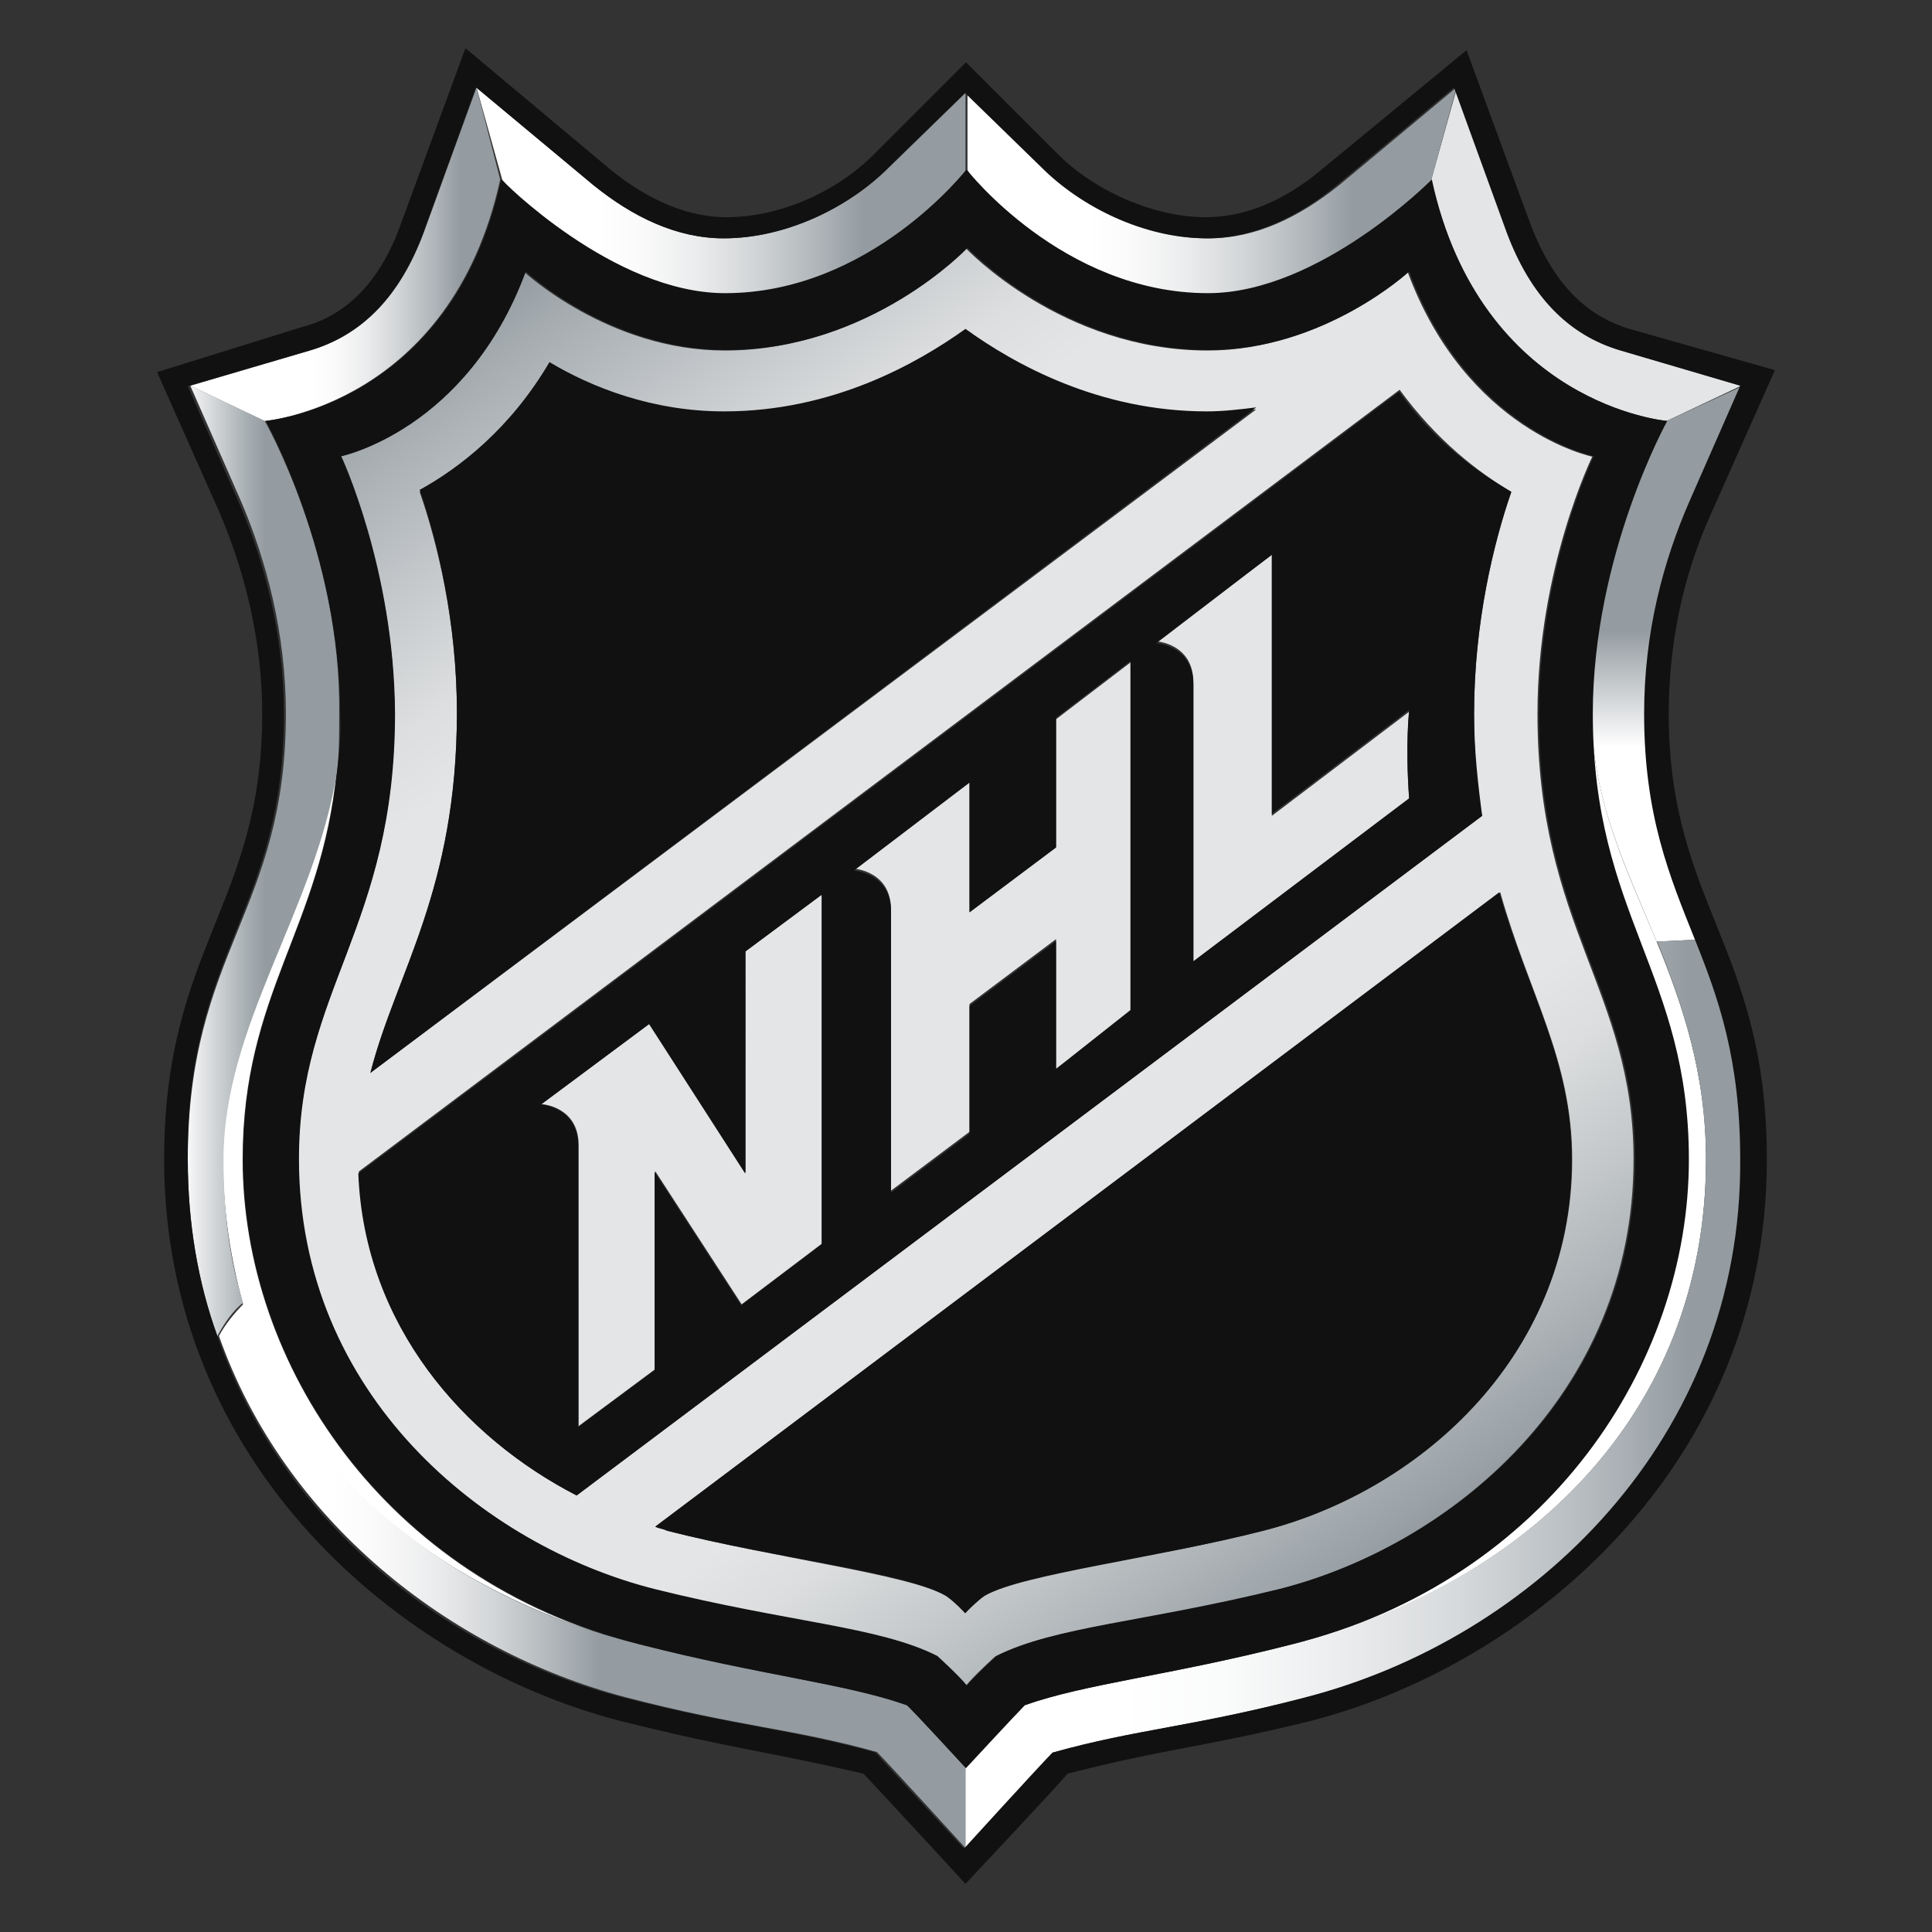 <?xml version="1.0" encoding="UTF-8" standalone="no"?>
<!-- Generator: Adobe Illustrator 19.0.0, SVG Export Plug-In . SVG Version: 6.00 Build 0)  -->

<svg
   version="1.1"
   id="Layer_1"
   sodipodi:docname="60.svg"
   inkscape:version="1.2.2 (b0a84865, 2022-12-01)"
   x="0px"
   y="0px"
   viewBox="0 0 500 500"
   xml:space="preserve"
   width="500"
   height="500"
   xmlns:inkscape="http://www.inkscape.org/namespaces/inkscape"
   xmlns:sodipodi="http://sodipodi.sourceforge.net/DTD/sodipodi-0.dtd"
   xmlns="http://www.w3.org/2000/svg"
   xmlns:svg="http://www.w3.org/2000/svg"><rect x="0" y="0" width="500" height="500" fill="#333333" stroke="none"/><defs
   id="defs128" />
<style
   type="text/css"
   id="style9">
	.st0{fill:#FFFFFF;}
	.st1{fill:#E4E5E6;}
	.st2{fill:url(#path19_1_);}
	.st3{fill:url(#path30_1_);}
	.st4{fill:url(#path45_1_);}
	.st5{fill:url(#path68_1_);}
	.st6{fill:url(#path83_1_);}
	.st7{fill:url(#path98_1_);}
	.st8{fill:url(#path113_1_);}
	.st9{fill:url(#path128_1_);}
	.st10{fill:#111111;}
</style>
<sodipodi:namedview
   id="namedview133"
   borderopacity="1"
   gridtolerance="10"
   bordercolor="#666666"
   inkscape:cx="375.69213"
   fit-margin-top="0"
   showgrid="false"
   objecttolerance="10"
   inkscape:cy="190.92551"
   inkscape:zoom="0.64946796"
   guidetolerance="10"
   pagecolor="#ffffff"
   fit-margin-left="0"
   inkscape:window-height="792"
   inkscape:current-layer="Layer_1"
   fit-margin-bottom="0"
   inkscape:window-maximized="0"
   inkscape:pageopacity="0"
   inkscape:window-width="1177"
   inkscape:pageshadow="2"
   inkscape:window-y="198"
   inkscape:window-x="407"
   fit-margin-right="0"
   inkscape:showpageshadow="2"
   inkscape:pagecheckerboard="0"
   inkscape:deskcolor="#d1d1d1">
	</sodipodi:namedview>
<path
   id="path6"
   inkscape:connector-curvature="0"
   class="st0"
   d="m 62.788,300.058 c 0,-43.223 20.31,-59.497 24.345,-100.636 -5.598,36.062 -29.423,65.095 -29.423,100.636 0,13.67 2.083,25.908 5.077,37.104 14.711,49.863 59.497,77.202 102.199,88.399 C 99.371,408.766 62.788,352.915 62.788,300.058 Z m 378.721,0 c 0,-22.393 -6.119,-40.098 -12.759,-56.372 -8.072,-19.268 -16.794,-37.104 -16.794,-58.976 0,52.336 24.866,67.568 24.866,115.348 0,52.857 -36.062,108.708 -102.199,125.503 59.627,-15.232 106.885,-58.976 106.885,-125.503 z"
   style="stroke-width:1.302" />
<path
   id="path8"
   inkscape:connector-curvature="0"
   class="st1"
   d="M 419.637,90.713 C 405.967,86.677 396.203,76.523 390.214,60.249 l -13.149,-37.625 -6.64,23.825 c 13.149,58.455 60.929,62.491 60.929,62.491 l 19.268,-9.113 z m -226.66,212.86 -24.866,-38.666 -27.991,20.83 c 0,0 9.634,0.521 9.634,10.676 v 72.646 l 19.789,-14.711 v -51.295 l 22.393,34.5 20.83,-15.753 v -90.351 l -19.789,14.711 z m 80.327,-84.363 -22.393,16.794 v -33.589 l -29.944,22.393 c 0,0 9.634,0.521 9.634,10.676 v 72.646 l 20.31,-15.232 v -33.068 l 22.393,-16.794 v 33.589 l 19.268,-14.191 v -91.002 l -19.268,14.711 z m 55.851,-8.072 V 143.57 l -29.944,22.393 c 0,0 9.634,0.521 9.634,10.676 v 72.646 l 55.851,-42.181 c -1.042,-14.191 0,-22.913 0,-22.913 z"
   style="stroke-width:1.302" />
<linearGradient
   id="path19_1_"
   gradientUnits="userSpaceOnUse"
   x1="12292.158"
   y1="-11185.218"
   x2="12432.77"
   y2="-11185.218"
   gradientTransform="matrix(0.358,0,0,-0.358,-4359.081,-3784.642)">
	<stop
   offset="0.11"
   style="stop-color:#FFFFFF"
   id="stop14" />
	<stop
   offset="0.24"
   style="stop-color:#DCDFE1"
   id="stop16" />
	<stop
   offset="0.44"
   style="stop-color:#A8AFB3"
   id="stop18" />
	<stop
   offset="0.54"
   style="stop-color:#949CA1"
   id="stop20" />
</linearGradient>
<path
   id="path19"
   inkscape:connector-curvature="0"
   class="st2"
   d="m 73.984,184.71 c 0,51.295 -25.387,61.449 -25.387,115.348 0,16.274 2.604,32.027 7.681,45.696 1.562,-2.994 4.036,-6.64 6.64,-8.592 -3.515,-11.196 -5.077,-23.434 -5.077,-37.104 0,-35.021 23.825,-64.574 29.423,-100.636 0.521,-4.557 0.521,-9.634 0.521,-14.711 0.521,-41.14 -19.268,-75.77 -19.268,-75.77 l -19.268,-9.113 13.149,29.944 c 6.509,15.232 11.587,34.11 11.587,54.94 z"
   style="fill:url(#path19_1_);stroke-width:1.302" />
<linearGradient
   id="path30_1_"
   gradientUnits="userSpaceOnUse"
   x1="-257.241"
   y1="288.63"
   x2="-257.241"
   y2="398.91"
   gradientTransform="matrix(1.302,0,0,-1.302,766.461,619.412)">
	<stop
   offset="0"
   style="stop-color:#FFFFFF"
   id="stop24" />
	<stop
   offset="0.35"
   style="stop-color:#FFFFFF"
   id="stop26" />
	<stop
   offset="0.56"
   style="stop-color:#949CA1"
   id="stop28" />
	<stop
   offset="1"
   style="stop-color:#949CA1"
   id="stop30" />
</linearGradient>
<path
   id="path30"
   inkscape:connector-curvature="0"
   class="st3"
   d="m 411.956,184.71 c 0,21.872 8.592,39.187 16.794,58.976 l 10.676,-0.521 c -6.64,-16.274 -13.149,-32.027 -13.149,-58.455 0,-20.83 5.077,-39.578 11.717,-54.94 l 13.149,-29.944 -19.789,9.113 c 0,0 -19.398,34.63 -19.398,75.77 z"
   style="fill:url(#path30_1_);stroke-width:1.302" />
<linearGradient
   id="path45_1_"
   gradientUnits="userSpaceOnUse"
   x1="-545.142"
   y1="162.539"
   x2="-396.605"
   y2="162.539"
   gradientTransform="matrix(1.302,0,0,-1.302,766.461,619.412)">
	<stop
   offset="0.15"
   style="stop-color:#FFFFFF"
   id="stop34" />
	<stop
   offset="0.21"
   style="stop-color:#FAFAFA"
   id="stop36" />
	<stop
   offset="0.29"
   style="stop-color:#EBECED"
   id="stop38" />
	<stop
   offset="0.37"
   style="stop-color:#D2D5D7"
   id="stop40" />
	<stop
   offset="0.45"
   style="stop-color:#AFB5B9"
   id="stop42" />
	<stop
   offset="0.51"
   style="stop-color:#949CA1"
   id="stop44" />
</linearGradient>
<path
   id="path45"
   inkscape:connector-curvature="0"
   class="st4"
   d="m 234.638,441.313 c -15.753,-5.598 -37.625,-7.681 -69.131,-15.753 -43.223,-10.676 -87.357,-38.666 -102.199,-88.399 -2.604,2.604 -5.077,5.598 -6.64,8.592 16.794,47.779 59.497,81.368 105.193,93.476 29.423,7.681 43.223,8.072 65.095,14.191 2.994,2.994 22.913,24.866 22.913,24.866 v -20.83 c 0,0.13 -13.149,-14.581 -15.232,-16.143 z"
   style="fill:url(#path45_1_);stroke-width:1.302" />
<linearGradient
   id="path68_1_"
   gradientUnits="userSpaceOnUse"
   x1="-308.655"
   y1="170.234"
   x2="-484.756"
   y2="421.662"
   gradientTransform="matrix(1.302,0,0,-1.302,766.461,619.412)">
	<stop
   offset="0"
   style="stop-color:#949CA1"
   id="stop48" />
	<stop
   offset="1.000000e-002"
   style="stop-color:#99A1A6"
   id="stop50" />
	<stop
   offset="0.12"
   style="stop-color:#C2C6C8"
   id="stop52" />
	<stop
   offset="0.2"
   style="stop-color:#DBDDDE"
   id="stop54" />
	<stop
   offset="0.25"
   style="stop-color:#E4E5E6"
   id="stop56" />
	<stop
   offset="0.75"
   style="stop-color:#E4E5E6"
   id="stop58" />
	<stop
   offset="0.8"
   style="stop-color:#DCDEDF"
   id="stop60" />
	<stop
   offset="0.87"
   style="stop-color:#C7CACD"
   id="stop62" />
	<stop
   offset="0.97"
   style="stop-color:#A3AAAE"
   id="stop64" />
	<stop
   offset="1"
   style="stop-color:#949CA1"
   id="stop66" />
</linearGradient>
<path
   id="path68"
   inkscape:connector-curvature="0"
   class="st5"
   d="m 169.022,411.37 c 35.021,8.592 57.934,9.634 73.166,17.315 0,0 5.598,5.077 7.681,7.681 2.083,-2.604 7.681,-7.681 7.681,-7.681 15.232,-7.681 38.145,-8.592 73.166,-17.315 44.264,-11.196 92.044,-50.253 92.044,-111.312 0,-43.744 -24.866,-60.017 -24.866,-115.348 0,-37.625 14.191,-66.527 14.191,-66.527 0,0 -32.547,-6.64 -47.779,-47.78 0,0 -21.872,20.31 -51.815,20.31 -37.625,0 -62.491,-26.428 -62.491,-26.428 0,0 -24.866,26.428 -62.491,26.428 -29.944,0 -51.815,-20.31 -51.815,-20.31 -15.232,41.14 -47.78,47.78 -47.78,47.78 0,0 14.191,29.032 14.191,66.527 0,55.461 -24.866,71.604 -24.866,115.348 -0.13,61.449 47.649,100.116 91.784,111.312 z M 406.878,300.058 c 0,51.815 -41.14,85.925 -79.806,96.08 -27.991,7.16 -61.449,10.676 -72.125,16.794 -2.604,1.562 -5.077,4.557 -5.077,4.557 0,0 -2.994,-2.994 -5.077,-4.557 -10.155,-5.598 -44.264,-9.634 -72.125,-16.794 -1.042,-0.521 -2.083,-0.521 -2.994,-1.042 L 388.261,230.927 c 7.421,26.428 18.617,43.223 18.617,69.131 z M 391.125,127.297 c -4.557,13.149 -9.634,34.11 -9.634,57.414 0,9.634 0.521,18.747 2.083,26.428 L 149.233,387.024 C 119.811,371.792 94.294,342.76 92.861,303.182 L 362.223,100.868 c 9.634,13.149 20.31,21.351 28.902,26.428 z m -272.877,57.414 c 0,-23.825 -5.077,-44.264 -9.634,-57.414 10.155,-5.598 23.434,-15.753 33.589,-33.068 11.196,6.119 26.949,12.759 45.176,12.759 27.991,0 49.863,-12.238 62.491,-21.351 12.759,9.113 34.5,21.351 62.491,21.351 4.557,0 8.592,-0.521 12.759,-1.042 L 95.856,277.665 c 6.64,-25.908 22.393,-47.259 22.393,-92.955 z"
   style="fill:url(#path68_1_);stroke-width:1.302" />
<linearGradient
   id="path83_1_"
   gradientUnits="userSpaceOnUse"
   x1="-494.12"
   y1="437.753"
   x2="-396.722"
   y2="437.753"
   gradientTransform="matrix(1.302,0,0,-1.302,766.461,619.412)">
	<stop
   offset="0.25"
   style="stop-color:#FFFFFF"
   id="stop70" />
	<stop
   offset="0.34"
   style="stop-color:#FAFAFA"
   id="stop72" />
	<stop
   offset="0.45"
   style="stop-color:#EBECED"
   id="stop74" />
	<stop
   offset="0.57"
   style="stop-color:#D2D5D7"
   id="stop76" />
	<stop
   offset="0.7"
   style="stop-color:#AFB5B9"
   id="stop78" />
	<stop
   offset="0.79"
   style="stop-color:#949CA1"
   id="stop80" />
</linearGradient>
<path
   id="path83"
   inkscape:connector-curvature="0"
   class="st6"
   d="m 187.379,76.392 c 37.625,0 62.491,-32.027 62.491,-32.027 V 24.056 l -19.789,19.268 c -10.155,10.155 -26.428,18.357 -42.702,18.357 -12.238,0 -23.825,-5.598 -33.589,-13.67 l -30.464,-25.387 6.64,23.825 c -0.521,0 28.381,29.944 57.414,29.944 z"
   style="fill:url(#path83_1_);stroke-width:1.302" />
<linearGradient
   id="path98_1_"
   gradientUnits="userSpaceOnUse"
   x1="-396.8"
   y1="198.648"
   x2="-242.212"
   y2="198.648"
   gradientTransform="matrix(1.302,0,0,-1.302,766.461,619.412)">
	<stop
   offset="0.2"
   style="stop-color:#FFFFFF"
   id="stop84" />
	<stop
   offset="0.33"
   style="stop-color:#FAFBFB"
   id="stop86" />
	<stop
   offset="0.47"
   style="stop-color:#EDEEEF"
   id="stop88" />
	<stop
   offset="0.63"
   style="stop-color:#D7DADC"
   id="stop90" />
	<stop
   offset="0.79"
   style="stop-color:#B8BDC1"
   id="stop92" />
	<stop
   offset="0.93"
   style="stop-color:#949CA1"
   id="stop94" />
</linearGradient>
<path
   id="path98"
   inkscape:connector-curvature="0"
   class="st7"
   d="m 441.509,300.058 c 0,66.527 -47.259,110.27 -107.276,125.503 -31.506,8.072 -53.378,10.155 -69.131,15.753 -2.083,2.083 -15.232,16.274 -15.232,16.274 v 20.83 c 0,0 20.31,-21.872 22.913,-24.866 21.872,-6.119 35.542,-6.64 65.095,-14.191 59.497,-15.232 113.395,-67.048 113.395,-139.303 0,-25.908 -5.598,-41.661 -11.717,-56.893 l -10.676,0.521 c 6.509,16.274 12.628,33.979 12.628,56.372 z"
   style="fill:url(#path98_1_);stroke-width:1.302" />
<linearGradient
   id="path113_1_"
   gradientUnits="userSpaceOnUse"
   x1="-396.722"
   y1="437.753"
   x2="-299.323"
   y2="437.753"
   gradientTransform="matrix(1.302,0,0,-1.302,766.461,619.412)">
	<stop
   offset="0.25"
   style="stop-color:#FFFFFF"
   id="stop98" />
	<stop
   offset="0.34"
   style="stop-color:#FAFAFA"
   id="stop100" />
	<stop
   offset="0.45"
   style="stop-color:#EBECED"
   id="stop102" />
	<stop
   offset="0.57"
   style="stop-color:#D2D5D7"
   id="stop104" />
	<stop
   offset="0.7"
   style="stop-color:#AFB5B9"
   id="stop106" />
	<stop
   offset="0.79"
   style="stop-color:#949CA1"
   id="stop108" />
</linearGradient>
<path
   id="path113"
   inkscape:connector-curvature="0"
   class="st8"
   d="m 312.361,76.392 c 29.032,0 57.934,-29.423 57.934,-29.423 l 6.64,-24.345 -30.464,25.387 c -10.155,8.072 -21.351,13.67 -33.589,13.67 -16.274,0 -32.547,-8.072 -42.702,-18.357 L 250.391,24.056 v 19.919 c -0.521,0.391 24.345,32.417 61.97,32.417 z"
   style="fill:url(#path113_1_);stroke-width:1.302" />
<linearGradient
   id="path128_1_"
   gradientUnits="userSpaceOnUse"
   x1="-551.115"
   y1="425.261"
   x2="-489.202"
   y2="425.261"
   gradientTransform="matrix(1.302,0,0,-1.302,766.461,619.412)">
	<stop
   offset="0.39"
   style="stop-color:#FFFFFF"
   id="stop112" />
	<stop
   offset="0.47"
   style="stop-color:#FAFAFA"
   id="stop114" />
	<stop
   offset="0.57"
   style="stop-color:#EBECED"
   id="stop116" />
	<stop
   offset="0.67"
   style="stop-color:#D2D5D7"
   id="stop118" />
	<stop
   offset="0.79"
   style="stop-color:#AFB5B9"
   id="stop120" />
	<stop
   offset="0.87"
   style="stop-color:#949CA1"
   id="stop122" />
</linearGradient>
<path
   id="path128"
   inkscape:connector-curvature="0"
   class="st9"
   d="m 129.445,46.449 -6.119,-23.825 -13.67,37.625 C 103.537,76.523 93.903,86.677 80.233,90.713 l -30.985,9.113 19.268,9.113 c -0.13,0 48.17,-4.036 60.929,-62.491 z"
   style="fill:url(#path128_1_);stroke-width:1.302" />
<path
   id="path130"
   inkscape:connector-curvature="0"
   sodipodi:nodetypes="ccscsccscccccccsccsscccccssccccccsscssccccccsccccscccsccccccscccccccccscccccscccccccccscccccccccccccscccccccccccscccscccccssccscsccccccscsccsscccccscc"
   class="st10"
   d="M 95.856,277.665 325.119,105.425 c -4.036,0.521 -8.592,1.042 -12.759,1.042 -27.991,0 -49.863,-12.238 -62.491,-21.351 -12.759,9.113 -34.5,21.351 -62.491,21.351 -18.357,0 -34.11,-6.119 -45.176,-12.759 -10.155,17.315 -23.434,27.47 -33.589,33.068 4.557,13.149 9.634,34.11 9.634,57.414 0,46.217 -15.753,67.568 -22.393,93.476 z m 73.687,117.431 c 1.042,0.521 2.083,0.521 2.994,1.042 27.991,7.16 61.449,10.676 72.125,16.794 2.604,1.562 5.077,4.557 5.077,4.557 0,0 2.994,-2.994 5.077,-4.557 10.155,-5.598 44.264,-9.634 72.125,-16.794 38.666,-9.634 79.806,-43.744 79.806,-96.08 0,-25.908 -11.196,-42.702 -18.747,-69.131 z M 67.865,184.71 c 0,49.342 -25.387,60.538 -25.387,115.348 0,78.765 60.929,130.58 117.952,145.291 28.511,7.16 37.104,7.681 63.012,13.67 2.083,2.083 26.428,28.511 26.428,28.511 0,0 24.345,-25.908 26.428,-28.511 25.908,-6.64 34.5,-6.64 63.012,-13.67 56.893,-14.711 117.952,-66.527 117.952,-145.291 0,-54.94 -25.387,-66.006 -25.387,-115.348 0,-17.836 3.515,-35.542 11.196,-52.336 L 459.345,95.791 421.72,85.115 C 410.003,81.6 401.931,72.877 396.333,58.687 L 379.538,12.99 341.914,43.975 c -9.634,8.072 -19.789,12.238 -29.944,12.238 -13.149,0 -28.511,-6.64 -38.145,-16.274 L 250,16.115 226.175,39.939 c -10.155,10.155 -24.866,16.274 -38.145,16.274 -9.634,0 -19.789,-4.036 -29.944,-12.238 L 120.462,12.469 103.667,58.166 C 98.59,72.357 89.997,81.6 78.28,84.594 l -37.625,11.717 16.274,36.583 c 6.9,16.274 10.936,33.979 10.936,51.815 z m 12.238,-93.997 C 93.773,86.677 103.537,76.523 109.526,60.249 l 13.67,-37.625 30.464,25.387 c 10.155,8.072 21.351,13.67 33.589,13.67 16.274,0 32.547,-8.072 42.702,-18.357 l 19.789,-19.268 19.789,19.268 c 10.155,10.155 26.428,18.357 42.702,18.357 12.238,0 23.825,-5.598 33.589,-13.67 l 30.464,-25.387 13.67,37.625 c 6.119,16.274 15.753,26.428 29.423,30.464 l 30.985,9.113 -13.149,29.944 c -6.64,15.232 -11.717,33.589 -11.717,54.94 0,26.428 6.64,42.181 13.149,58.455 6.119,15.232 11.717,30.985 11.717,56.893 0.521,72.125 -53.378,124.07 -112.874,139.303 -29.423,7.681 -43.223,8.072 -65.095,14.191 -2.994,2.994 -22.913,24.866 -22.913,24.866 0,0 -20.31,-21.872 -22.913,-24.866 -21.872,-6.119 -35.542,-6.64 -65.095,-14.191 -45.696,-11.717 -88.399,-45.176 -105.193,-93.476 -5.077,-14.191 -7.681,-29.423 -7.681,-45.696 -0.521,-53.898 24.866,-64.053 24.866,-115.348 0,-20.83 -5.077,-39.578 -11.717,-54.94 L 48.597,99.957 Z M 149.233,387.024 383.574,211.138 c -1.042,-8.072 -2.083,-16.794 -2.083,-26.428 0,-23.825 5.077,-44.264 9.634,-57.414 -8.592,-5.077 -19.789,-12.759 -29.032,-25.908 L 92.731,303.703 c 1.562,39.578 27.6,68.48 56.502,83.321 z M 329.155,143.57 v 67.048 l 35.542,-26.949 c 0,0 -1.042,8.592 0,22.913 l -55.851,42.181 v -71.604 c 0,-10.155 -9.634,-10.676 -9.634,-10.676 z m -78.244,58.976 v 33.589 l 22.393,-16.794 v -33.589 l 19.268,-14.711 v 90.351 l -19.268,15.232 v -33.068 l -22.393,16.794 v 33.068 l -20.31,15.232 v -72.646 c 0,-10.155 -9.634,-10.676 -9.634,-10.676 z m -82.931,62.491 24.866,38.666 V 246.29 l 19.789,-14.711 v 90.482 l -20.83,15.753 -22.393,-34.5 v 51.295 l -19.789,14.711 V 296.543 c 0,-10.155 -9.634,-10.676 -9.634,-10.676 z M 87.263,199.421 c -4.036,41.14 -24.345,57.414 -24.345,100.636 0,52.857 36.583,108.708 102.719,125.503 31.506,8.072 53.378,10.155 69.131,15.753 2.083,2.083 15.232,16.274 15.232,16.274 0,0 13.149,-14.191 15.232,-16.274 15.753,-5.598 37.625,-7.681 69.131,-15.753 66.527,-16.794 102.719,-72.646 102.719,-125.503 0,-48.3 -24.866,-63.012 -24.866,-115.348 0,-41.14 19.268,-75.77 19.268,-75.77 0,0 -48.3,-4.036 -60.929,-62.491 0,0 -29.032,29.423 -57.934,29.423 -37.625,0 -62.491,-32.027 -62.491,-32.027 0,0 -24.866,32.027 -62.491,32.027 -29.032,0 -57.934,-29.423 -57.934,-29.423 -12.759,58.455 -60.929,62.491 -60.929,62.491 0,0 19.268,34.5 19.268,75.77 0.26,5.598 -0.26,10.155 -0.781,14.711 z m 1.042,-81.368 c 0,0 32.547,-6.64 47.78,-47.78 0,0 21.872,20.31 51.815,20.31 37.625,0 62.491,-26.428 62.491,-26.428 0,0 24.866,26.428 62.491,26.428 29.944,0 51.815,-20.31 51.815,-20.31 15.232,41.14 47.78,47.78 47.78,47.78 0,0 -14.191,29.032 -14.191,66.527 0,55.461 24.866,71.604 24.866,115.348 0,60.929 -47.779,100.116 -92.044,111.312 -35.021,8.592 -57.934,9.634 -73.166,17.315 0,0 -5.598,5.077 -7.681,7.681 -2.083,-2.604 -7.681,-7.681 -7.681,-7.681 -15.232,-7.681 -38.145,-8.592 -73.166,-17.315 -44.264,-11.196 -92.044,-50.253 -92.044,-111.312 0,-43.744 24.866,-60.017 24.866,-115.348 -0.26,-37.495 -13.93,-66.527 -13.93,-66.527 z"
   style="stroke-width:1.302" />
</svg>
